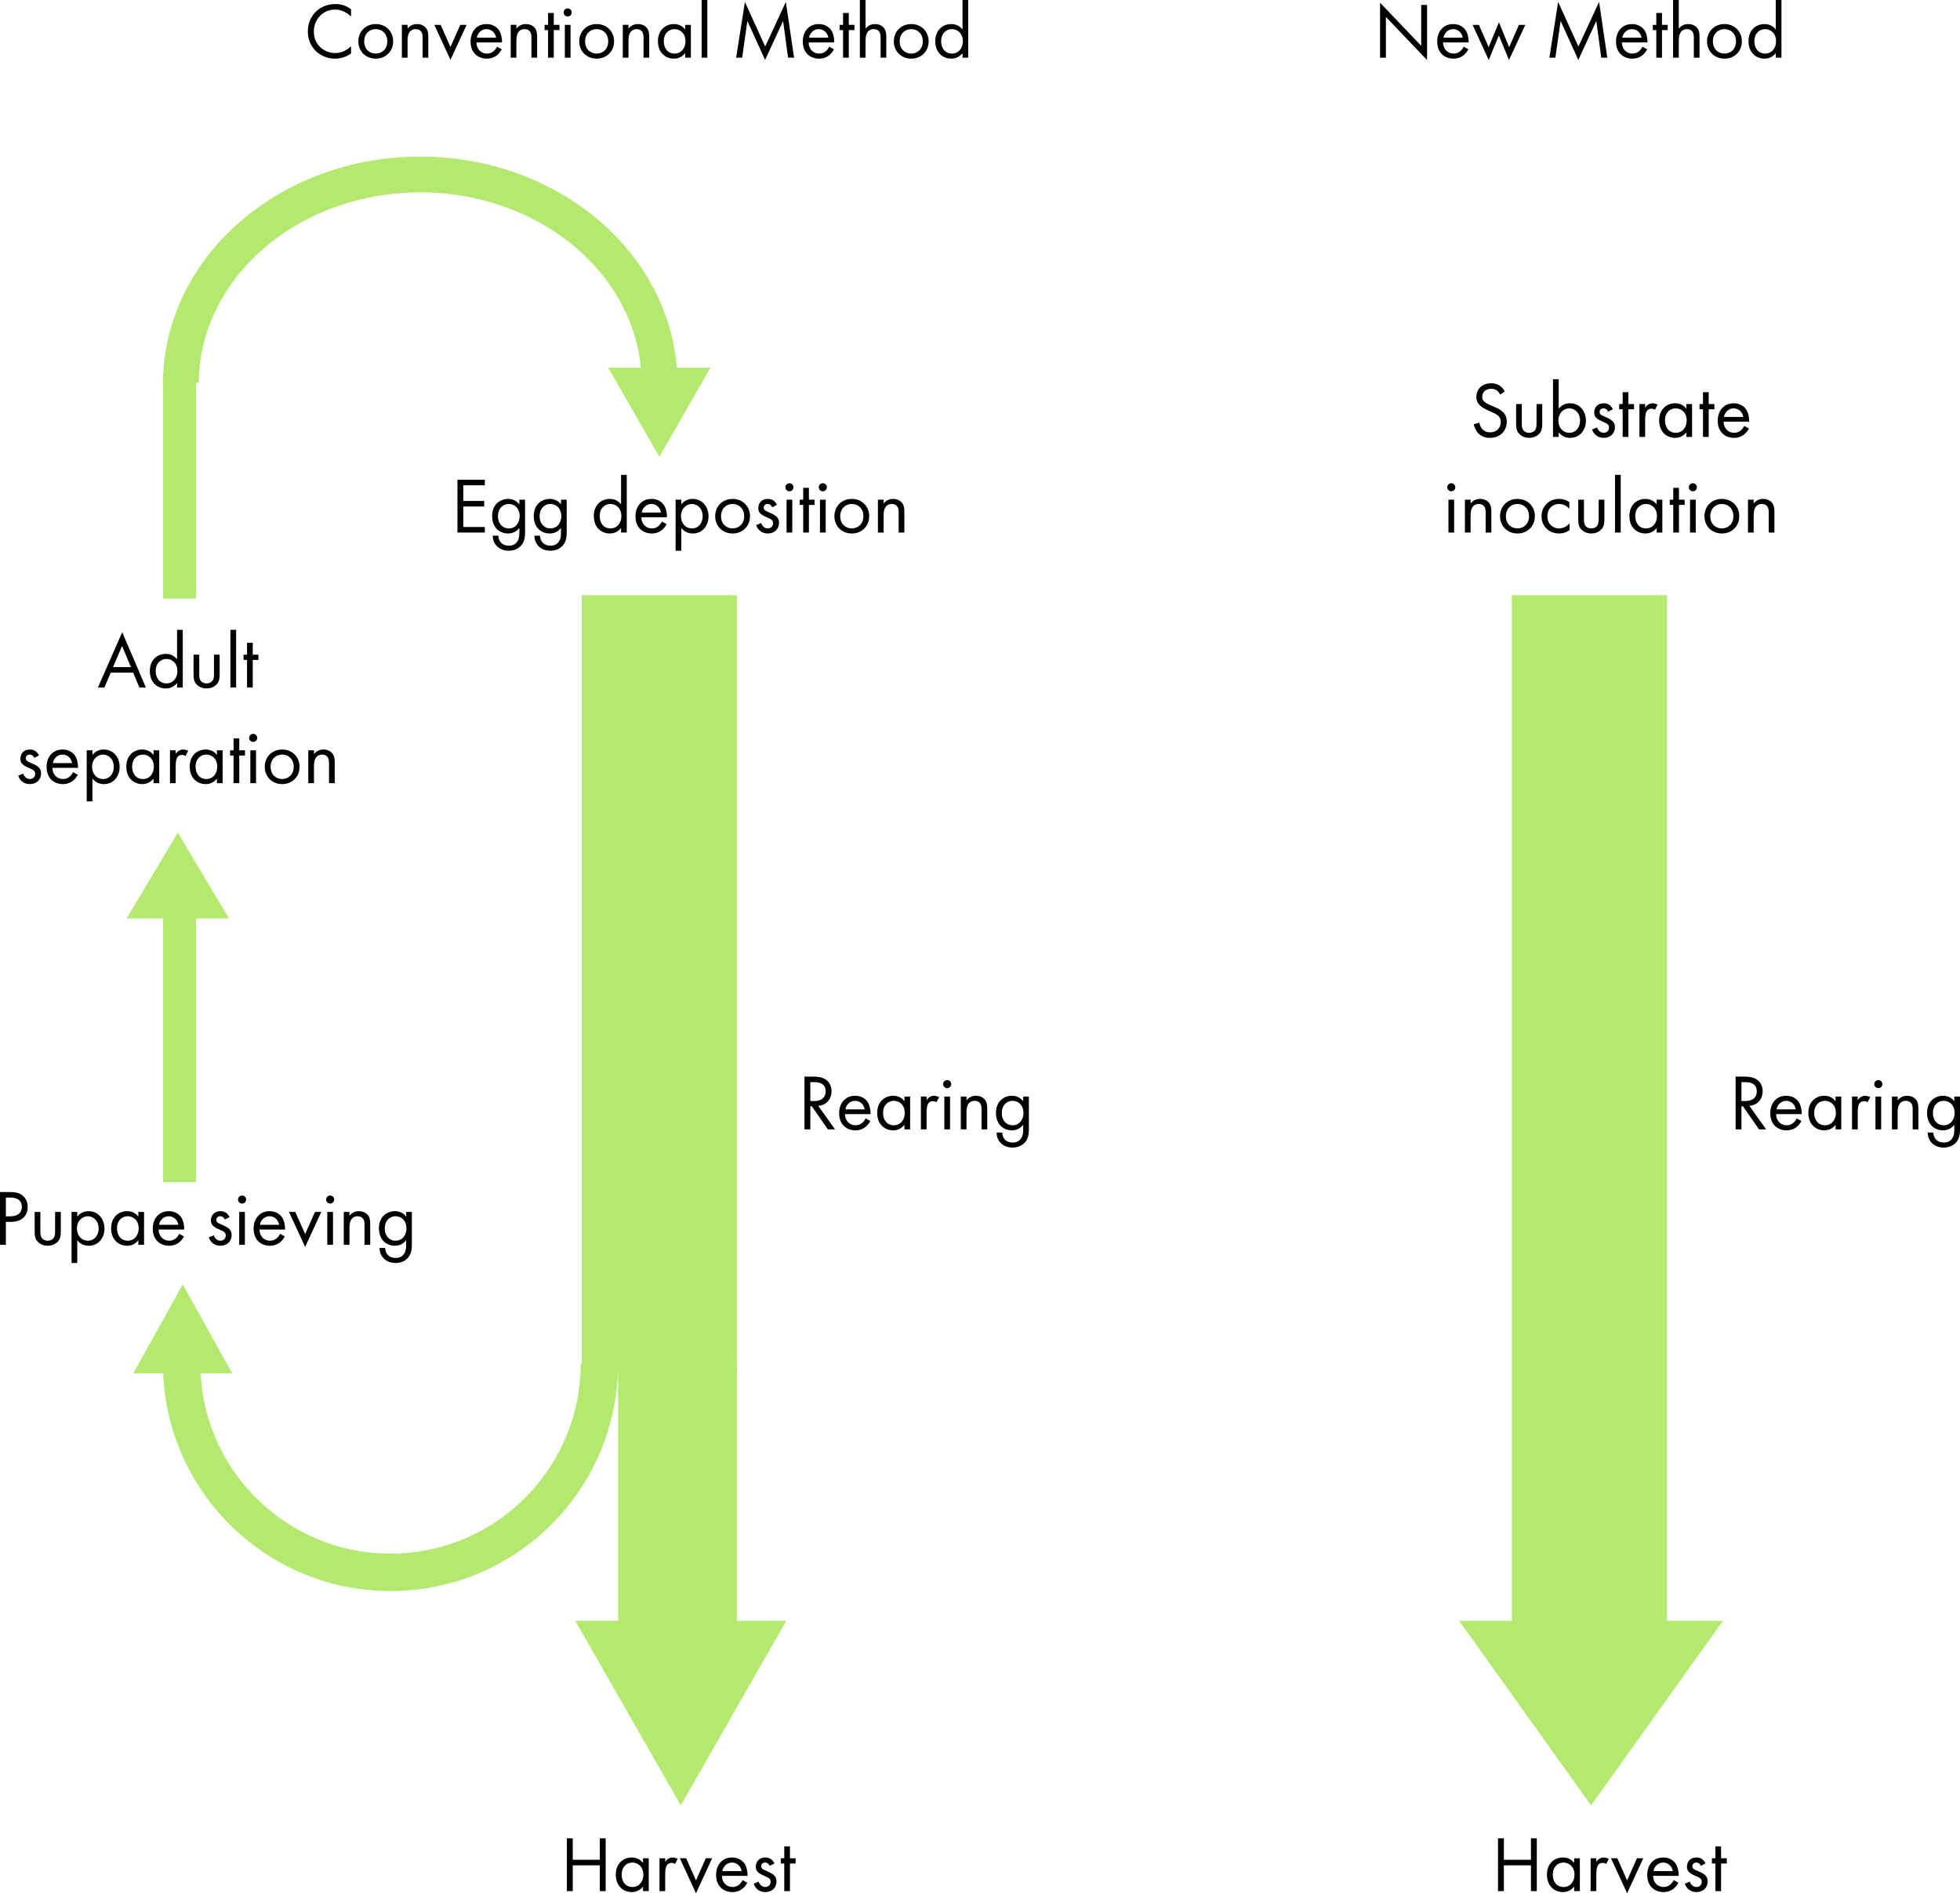 <?xml version="1.0" encoding="UTF-8" standalone="no"?>
<svg
   width="594.272"
   height="574.144"
   overflow="hidden"
   version="1.1"
   id="svg61"
   sodipodi:docname="methods_diagram.svg"
   inkscape:version="1.1 (c68e22c387, 2021-05-23)"
   xmlns:inkscape="http://www.inkscape.org/namespaces/inkscape"
   xmlns:sodipodi="http://sodipodi.sourceforge.net/DTD/sodipodi-0.dtd"
   xmlns="http://www.w3.org/2000/svg"
   xmlns:svg="http://www.w3.org/2000/svg">
  <sodipodi:namedview
     id="namedview63"
     pagecolor="#ffffff"
     bordercolor="#666666"
     borderopacity="1.0"
     inkscape:pageshadow="2"
     inkscape:pageopacity="0.0"
     inkscape:pagecheckerboard="0"
     showgrid="false"
     fit-margin-top="0"
     fit-margin-left="0"
     fit-margin-right="0"
     fit-margin-bottom="0"
     inkscape:zoom="0.76799653"
     inkscape:cx="289.06381"
     inkscape:cy="277.345"
     inkscape:window-width="1920"
     inkscape:window-height="986"
     inkscape:window-x="-11"
     inkscape:window-y="-11"
     inkscape:window-maximized="1"
     inkscape:current-layer="svg61" />
  <defs
     id="defs5">
    <clipPath
       id="clip0">
      <rect
         x="0"
         y="0"
         width="1040"
         height="720"
         id="rect2" />
    </clipPath>
    <clipPath
       clipPathUnits="userSpaceOnUse"
       id="clipPath192">
      <rect
         style="fill:#0000ff;stroke-width:0.959"
         id="rect194"
         width="634.117"
         height="621.097"
         x="184.897"
         y="88.542" />
    </clipPath>
  </defs>
  <rect
     x="-202.59"
     y="-111.504"
     width="1040"
     height="720"
     fill="#ffffff"
     id="rect7" />
  <g
     aria-label="HarvestPupae sievingRearingAdultseparationEgg deposition"
     id="text19"
     style="font-size:24px;font-family:'Futura PT', 'Futura PT_MSFontService', sans-serif">
    <path
       d="m 173.657,557.488 h -1.776 v 16.008 h 1.776 v -7.824 h 8.208 v 7.824 h 1.776 v -16.008 h -1.776 v 6.504 h -8.208 z"
       style="font-size:24px;font-family:'Futura PT', 'Futura PT_MSFontService', sans-serif"
       id="path62" />
    <path
       d="m 194.969,564.952 c -0.456,-0.6 -1.488,-1.656 -3.408,-1.656 -2.544,0 -4.848,1.776 -4.848,5.208 0,3.504 2.328,5.28 4.848,5.28 1.752,0 2.832,-0.936 3.408,-1.68 v 1.392 h 1.728 v -9.96 h -1.728 z m -3.216,-0.12 c 1.536,0 3.312,1.128 3.312,3.696 0,1.968 -1.2,3.72 -3.312,3.72 -2.064,0 -3.264,-1.608 -3.264,-3.744 0,-2.424 1.56,-3.672 3.264,-3.672 z"
       style="font-size:24px;font-family:'Futura PT', 'Futura PT_MSFontService', sans-serif"
       id="path64" />
    <path
       d="m 199.961,573.496 h 1.728 v -5.256 c 0,-1.632 0.288,-2.304 0.576,-2.688 0.264,-0.336 0.696,-0.624 1.392,-0.624 0.264,0 0.624,0.072 1.008,0.336 l 0.816,-1.56 c -0.432,-0.216 -1.008,-0.408 -1.536,-0.408 -1.344,0 -2.088,1.056 -2.256,1.32 v -1.08 h -1.728 z"
       style="font-size:24px;font-family:'Futura PT', 'Futura PT_MSFontService', sans-serif"
       id="path66" />
    <path
       d="m 206.129,563.536 4.896,10.608 4.896,-10.608 h -1.92 l -2.976,6.72 -2.976,-6.72 z"
       style="font-size:24px;font-family:'Futura PT', 'Futura PT_MSFontService', sans-serif"
       id="path68" />
    <path
       d="m 225.137,570.16 c -0.216,0.48 -0.576,0.984 -1.032,1.368 -0.576,0.48 -1.224,0.72 -2.04,0.72 -1.728,0 -3.144,-1.32 -3.168,-3.384 h 7.752 c 0.048,-1.32 -0.312,-2.856 -0.936,-3.744 -0.6,-0.864 -1.824,-1.824 -3.768,-1.824 -3,0 -4.824,2.304 -4.824,5.28 0,3.696 2.52,5.208 4.92,5.208 1.272,0 2.4,-0.408 3.312,-1.224 0.504,-0.456 0.936,-1.056 1.224,-1.608 z m -6.12,-2.736 c 0.264,-1.488 1.464,-2.592 2.928,-2.592 1.464,0 2.64,1.032 2.928,2.592 z"
       style="font-size:24px;font-family:'Futura PT', 'Futura PT_MSFontService', sans-serif"
       id="path70" />
    <path
       d="m 234.809,565.096 c -0.792,-1.704 -2.208,-1.8 -2.736,-1.8 -1.68,0 -2.904,1.032 -2.904,2.784 0,0.504 0.072,0.984 0.456,1.464 0.456,0.552 1.224,0.936 2.424,1.464 0.936,0.408 1.608,0.72 1.608,1.656 0,0.744 -0.504,1.584 -1.632,1.584 -1.248,0 -1.824,-1.104 -2.016,-1.632 l -1.488,0.624 c 0.84,2.496 3.072,2.544 3.48,2.544 1.92,0 3.432,-1.176 3.432,-3.264 0,-0.552 -0.096,-1.08 -0.528,-1.608 -0.384,-0.48 -1.056,-0.936 -2.496,-1.536 -1.128,-0.48 -1.608,-0.696 -1.608,-1.416 0,-0.768 0.576,-1.128 1.2,-1.128 0.648,0 1.152,0.432 1.392,1.008 z"
       style="font-size:24px;font-family:'Futura PT', 'Futura PT_MSFontService', sans-serif"
       id="path72" />
    <path
       d="m 241.241,565.12 v -1.584 h -1.728 v -3.6 h -1.728 v 3.6 h -1.056 v 1.584 h 1.056 v 8.376 h 1.728 v -8.376 z"
       style="font-size:24px;font-family:'Futura PT', 'Futura PT_MSFontService', sans-serif"
       id="path74" />
    <path
       d="m 1.0871887e-7,361.488 v 16.008 H 1.776 v -6.96 h 1.56 c 3.648,0 5.064,-2.232 5.064,-4.488 0,-1.008 -0.288,-2.424 -1.464,-3.432 -1.08,-0.936 -2.424,-1.128 -4.032,-1.128 z M 1.776,363.168 h 1.32 c 1.152,0 3.528,0.24 3.528,2.784 0,1.848 -1.272,2.904 -3.384,2.904 h -1.464 z"
       id="path76" />
    <path
       d="m 12.24,367.536 h -1.728 v 6 c 0,1.224 0.12,2.136 0.912,3 0.888,0.936 2.064,1.248 3.048,1.248 0.984,0 2.16,-0.312 3.048,-1.248 0.792,-0.864 0.912,-1.776 0.912,-3 v -6 h -1.728 v 5.808 c 0,0.696 0,1.512 -0.48,2.136 -0.264,0.336 -0.792,0.768 -1.752,0.768 -0.96,0 -1.488,-0.432 -1.752,-0.768 -0.48,-0.624 -0.48,-1.44 -0.48,-2.136 z"
       id="path78" />
    <path
       d="m 23.424,376.104 c 0.744,0.96 1.872,1.68 3.48,1.68 3.024,0 4.776,-2.472 4.776,-5.208 0,-2.688 -1.728,-5.28 -4.848,-5.28 -0.72,0 -2.232,0.168 -3.408,1.632 v -1.392 h -1.728 v 15.48 h 1.728 z m 3.24,0.144 c -2.04,0 -3.336,-1.656 -3.336,-3.696 0,-2.4 1.704,-3.72 3.312,-3.72 1.608,0 3.264,1.296 3.264,3.744 0,1.992 -1.224,3.672 -3.24,3.672 z"
       id="path80" />
    <path
       d="m 41.952,368.952 c -0.456,-0.6 -1.488,-1.656 -3.408,-1.656 -2.544,0 -4.848,1.776 -4.848,5.208 0,3.504 2.328,5.28 4.848,5.28 1.752,0 2.832,-0.936 3.408,-1.68 v 1.392 h 1.728 v -9.96 h -1.728 z m -3.216,-0.12 c 1.536,0 3.312,1.128 3.312,3.696 0,1.968 -1.2,3.72 -3.312,3.72 -2.064,0 -3.264,-1.608 -3.264,-3.744 0,-2.424 1.56,-3.672 3.264,-3.672 z"
       id="path82" />
    <path
       d="m 54.336,374.16 c -0.216,0.48 -0.576,0.984 -1.032,1.368 -0.576,0.48 -1.224,0.72 -2.04,0.72 -1.728,0 -3.144,-1.32 -3.168,-3.384 h 7.752 c 0.048,-1.32 -0.312,-2.856 -0.936,-3.744 -0.6,-0.864 -1.824,-1.824 -3.768,-1.824 -3,0 -4.824,2.304 -4.824,5.28 0,3.696 2.52,5.208 4.92,5.208 1.272,0 2.4,-0.408 3.312,-1.224 0.504,-0.456 0.936,-1.056 1.224,-1.608 z m -6.12,-2.736 c 0.264,-1.488 1.464,-2.592 2.928,-2.592 1.464,0 2.64,1.032 2.928,2.592 z"
       id="path84" />
    <path
       d="m 69.6,369.096 c -0.792,-1.704 -2.208,-1.8 -2.736,-1.8 -1.68,0 -2.904,1.032 -2.904,2.784 0,0.504 0.072,0.984 0.456,1.464 0.456,0.552 1.224,0.936 2.424,1.464 0.936,0.408 1.608,0.72 1.608,1.656 0,0.744 -0.504,1.584 -1.632,1.584 -1.248,0 -1.824,-1.104 -2.016,-1.632 l -1.488,0.624 c 0.84,2.496 3.072,2.544 3.48,2.544 1.92,0 3.432,-1.176 3.432,-3.264 0,-0.552 -0.096,-1.08 -0.528,-1.608 -0.384,-0.48 -1.056,-0.936 -2.496,-1.536 -1.128,-0.48 -1.608,-0.696 -1.608,-1.416 0,-0.768 0.576,-1.128 1.2,-1.128 0.648,0 1.152,0.432 1.392,1.008 z"
       id="path86" />
    <path
       d="m 72.528,367.536 v 9.96 h 1.728 v -9.96 z m -0.36,-3.768 c 0,0.672 0.552,1.224 1.224,1.224 0.672,0 1.224,-0.552 1.224,-1.224 0,-0.672 -0.552,-1.224 -1.224,-1.224 -0.672,0 -1.224,0.552 -1.224,1.224 z"
       id="path88" />
    <path
       d="m 84.912,374.16 c -0.216,0.48 -0.576,0.984 -1.032,1.368 -0.576,0.48 -1.224,0.72 -2.04,0.72 -1.728,0 -3.144,-1.32 -3.168,-3.384 h 7.752 c 0.048,-1.32 -0.312,-2.856 -0.936,-3.744 -0.6,-0.864 -1.824,-1.824 -3.768,-1.824 -3,0 -4.824,2.304 -4.824,5.28 0,3.696 2.52,5.208 4.92,5.208 1.272,0 2.4,-0.408 3.312,-1.224 0.504,-0.456 0.936,-1.056 1.224,-1.608 z m -6.12,-2.736 c 0.264,-1.488 1.464,-2.592 2.928,-2.592 1.464,0 2.64,1.032 2.928,2.592 z"
       id="path90" />
    <path
       d="m 87.624,367.536 4.896,10.608 4.896,-10.608 h -1.92 l -2.976,6.72 -2.976,-6.72 z"
       id="path92" />
    <path
       d="m 99.24,367.536 v 9.96 h 1.728 v -9.96 z m -0.36,-3.768 c 0,0.672 0.552,1.224 1.224,1.224 0.672,0 1.224,-0.552 1.224,-1.224 0,-0.672 -0.552,-1.224 -1.224,-1.224 -0.672,0 -1.224,0.552 -1.224,1.224 z"
       id="path94" />
    <path
       d="m 104.232,377.496 h 1.728 v -5.208 c 0,-0.72 0.048,-1.896 0.72,-2.688 0.504,-0.6 1.152,-0.768 1.752,-0.768 0.768,0 1.296,0.288 1.632,0.72 0.408,0.528 0.456,1.224 0.456,1.824 v 6.12 h 1.728 v -6.168 c 0,-1.104 -0.072,-1.92 -0.576,-2.664 -0.6,-0.888 -1.68,-1.368 -2.856,-1.368 -1.656,0 -2.544,0.984 -2.856,1.392 v -1.152 h -1.728 z"
       id="path96" />
    <path
       d="m 123.144,368.952 c -0.792,-1.032 -1.944,-1.656 -3.408,-1.656 -1.344,0 -2.568,0.528 -3.408,1.344 -0.72,0.72 -1.44,1.92 -1.44,3.864 0,2.016 0.768,3.264 1.44,3.936 0.768,0.768 1.944,1.344 3.408,1.344 1.752,0 2.832,-0.936 3.408,-1.68 v 1.44 c 0,0.84 -0.048,1.728 -0.552,2.544 -0.576,0.96 -1.416,1.392 -2.64,1.392 -0.768,0 -1.68,-0.168 -2.4,-0.96 -0.432,-0.48 -0.768,-1.224 -0.768,-2.064 h -1.704 c 0,1.464 0.624,2.544 1.296,3.216 0.672,0.672 1.848,1.344 3.552,1.344 1.872,0 3.24,-0.84 3.984,-1.848 0.96,-1.296 0.96,-2.832 0.96,-3.912 v -9.72 h -1.728 z m -3.216,-0.12 c 0.888,0 1.704,0.336 2.256,0.888 0.624,0.6 1.056,1.632 1.056,2.808 0,1.176 -0.456,2.232 -1.128,2.88 -0.552,0.552 -1.272,0.84 -2.184,0.84 -0.912,0 -1.584,-0.312 -2.136,-0.816 -0.96,-0.888 -1.128,-2.064 -1.128,-2.928 0,-0.816 0.168,-1.872 1.008,-2.736 0.48,-0.48 1.2,-0.936 2.256,-0.936 z"
       id="path98" />
    <path
       d="m 243.914,326.488 v 16.008 h 1.776 v -7.008 h 0.456 l 4.872,7.008 h 2.16 l -5.088,-7.152 c 2.424,-0.168 4.032,-1.968 4.032,-4.416 0,-1.704 -0.816,-2.928 -1.752,-3.552 -1.2,-0.816 -2.808,-0.888 -3.888,-0.888 z m 1.776,1.68 h 1.08 c 0.768,0 1.584,0.048 2.304,0.456 1.008,0.576 1.272,1.464 1.272,2.352 0,1.872 -1.32,2.928 -3.528,2.928 h -1.128 z"
       id="path100" />
    <path
       d="m 262.442,339.16 c -0.216,0.48 -0.576,0.984 -1.032,1.368 -0.576,0.48 -1.224,0.72 -2.04,0.72 -1.728,0 -3.144,-1.32 -3.168,-3.384 h 7.752 c 0.048,-1.32 -0.312,-2.856 -0.936,-3.744 -0.6,-0.864 -1.824,-1.824 -3.768,-1.824 -3,0 -4.824,2.304 -4.824,5.28 0,3.696 2.52,5.208 4.92,5.208 1.272,0 2.4,-0.408 3.312,-1.224 0.504,-0.456 0.936,-1.056 1.224,-1.608 z m -6.12,-2.736 c 0.264,-1.488 1.464,-2.592 2.928,-2.592 1.464,0 2.64,1.032 2.928,2.592 z"
       id="path102" />
    <path
       d="m 274.226,333.952 c -0.456,-0.6 -1.488,-1.656 -3.408,-1.656 -2.544,0 -4.848,1.776 -4.848,5.208 0,3.504 2.328,5.28 4.848,5.28 1.752,0 2.832,-0.936 3.408,-1.68 v 1.392 h 1.728 v -9.96 h -1.728 z m -3.216,-0.12 c 1.536,0 3.312,1.128 3.312,3.696 0,1.968 -1.2,3.72 -3.312,3.72 -2.064,0 -3.264,-1.608 -3.264,-3.744 0,-2.424 1.56,-3.672 3.264,-3.672 z"
       id="path104" />
    <path
       d="m 279.218,342.496 h 1.728 v -5.256 c 0,-1.632 0.288,-2.304 0.576,-2.688 0.264,-0.336 0.696,-0.624 1.392,-0.624 0.264,0 0.624,0.072 1.008,0.336 l 0.816,-1.56 c -0.432,-0.216 -1.008,-0.408 -1.536,-0.408 -1.344,0 -2.088,1.056 -2.256,1.32 v -1.08 h -1.728 z"
       id="path106" />
    <path
       d="m 286.322,332.536 v 9.96 h 1.728 v -9.96 z m -0.36,-3.768 c 0,0.672 0.552,1.224 1.224,1.224 0.672,0 1.224,-0.552 1.224,-1.224 0,-0.672 -0.552,-1.224 -1.224,-1.224 -0.672,0 -1.224,0.552 -1.224,1.224 z"
       id="path108" />
    <path
       d="m 291.314,342.496 h 1.728 v -5.208 c 0,-0.72 0.048,-1.896 0.72,-2.688 0.504,-0.6 1.152,-0.768 1.752,-0.768 0.768,0 1.296,0.288 1.632,0.72 0.408,0.528 0.456,1.224 0.456,1.824 v 6.12 h 1.728 v -6.168 c 0,-1.104 -0.072,-1.92 -0.576,-2.664 -0.6,-0.888 -1.68,-1.368 -2.856,-1.368 -1.656,0 -2.544,0.984 -2.856,1.392 v -1.152 h -1.728 z"
       id="path110" />
    <path
       d="m 310.226,333.952 c -0.792,-1.032 -1.944,-1.656 -3.408,-1.656 -1.344,0 -2.568,0.528 -3.408,1.344 -0.72,0.72 -1.44,1.92 -1.44,3.864 0,2.016 0.768,3.264 1.44,3.936 0.768,0.768 1.944,1.344 3.408,1.344 1.752,0 2.832,-0.936 3.408,-1.68 v 1.44 c 0,0.84 -0.048,1.728 -0.552,2.544 -0.576,0.96 -1.416,1.392 -2.64,1.392 -0.768,0 -1.68,-0.168 -2.4,-0.96 -0.432,-0.48 -0.768,-1.224 -0.768,-2.064 h -1.704 c 0,1.464 0.624,2.544 1.296,3.216 0.672,0.672 1.848,1.344 3.552,1.344 1.872,0 3.24,-0.84 3.984,-1.848 0.96,-1.296 0.96,-2.832 0.96,-3.912 v -9.72 h -1.728 z m -3.216,-0.12 c 0.888,0 1.704,0.336 2.256,0.888 0.624,0.6 1.056,1.632 1.056,2.808 0,1.176 -0.456,2.232 -1.128,2.88 -0.552,0.552 -1.272,0.84 -2.184,0.84 -0.912,0 -1.584,-0.312 -2.136,-0.816 -0.96,-0.888 -1.128,-2.064 -1.128,-2.928 0,-0.816 0.168,-1.872 1.008,-2.736 0.48,-0.48 1.2,-0.936 2.256,-0.936 z"
       id="path112" />
    <path
       d="m 42.264,208.496 h 1.968 l -7.176,-16.776 -7.368,16.776 h 1.968 l 1.92,-4.512 h 6.816 z m -7.992,-6.192 2.736,-6.408 2.688,6.408 z"
       id="path114" />
    <path
       d="m 53.688,199.952 c -0.456,-0.6 -1.488,-1.656 -3.408,-1.656 -2.544,0 -4.848,1.776 -4.848,5.208 0,3.504 2.328,5.28 4.848,5.28 1.752,0 2.832,-0.936 3.408,-1.68 v 1.392 h 1.728 V 191 h -1.728 z m -3.216,-0.12 c 1.536,0 3.312,1.128 3.312,3.696 0,1.968 -1.2,3.72 -3.312,3.72 -2.064,0 -3.264,-1.608 -3.264,-3.744 0,-2.424 1.56,-3.672 3.264,-3.672 z"
       id="path116" />
    <path
       d="m 60.408,198.536 h -1.728 v 6 c 0,1.224 0.12,2.136 0.912,3 0.888,0.936 2.064,1.248 3.048,1.248 0.984,0 2.16,-0.312 3.048,-1.248 0.792,-0.864 0.912,-1.776 0.912,-3 v -6 h -1.728 v 5.808 c 0,0.696 0,1.512 -0.48,2.136 -0.264,0.336 -0.792,0.768 -1.752,0.768 -0.96,0 -1.488,-0.432 -1.752,-0.768 -0.48,-0.624 -0.48,-1.44 -0.48,-2.136 z"
       id="path118" />
    <path
       d="m 69.864,191 v 17.496 h 1.728 V 191 Z"
       id="path120" />
    <path
       d="m 78.36,200.12 v -1.584 h -1.728 v -3.6 h -1.728 v 3.6 h -1.056 v 1.584 h 1.056 v 8.376 h 1.728 v -8.376 z"
       id="path122" />
    <path
       d="m 11.821,229.096 c -0.792,-1.704 -2.208,-1.8 -2.736,-1.8 -1.68,0 -2.904,1.032 -2.904,2.784 0,0.504 0.072,0.984 0.456,1.464 0.456,0.552 1.224,0.936 2.424,1.464 0.936,0.408 1.608,0.72 1.608,1.656 0,0.744 -0.504,1.584 -1.632,1.584 -1.248,0 -1.824,-1.104 -2.016,-1.632 l -1.488,0.624 c 0.84,2.496 3.072,2.544 3.48,2.544 1.92,0 3.432,-1.176 3.432,-3.264 0,-0.552 -0.096,-1.08 -0.528,-1.608 -0.384,-0.48 -1.056,-0.936 -2.496,-1.536 -1.128,-0.48 -1.608,-0.696 -1.608,-1.416 0,-0.768 0.576,-1.128 1.2,-1.128 0.648,0 1.152,0.432 1.392,1.008 z"
       id="path124" />
    <path
       d="m 22.141,234.16 c -0.216,0.48 -0.576,0.984 -1.032,1.368 -0.576,0.48 -1.224,0.72 -2.04,0.72 -1.728,0 -3.144,-1.32 -3.168,-3.384 h 7.752 c 0.048,-1.32 -0.312,-2.856 -0.936,-3.744 -0.6,-0.864 -1.824,-1.824 -3.768,-1.824 -3,0 -4.824,2.304 -4.824,5.28 0,3.696 2.52,5.208 4.92,5.208 1.272,0 2.4,-0.408 3.312,-1.224 0.504,-0.456 0.936,-1.056 1.224,-1.608 z m -6.12,-2.736 c 0.264,-1.488 1.464,-2.592 2.928,-2.592 1.464,0 2.64,1.032 2.928,2.592 z"
       id="path126" />
    <path
       d="m 28.021,236.104 c 0.744,0.96 1.872,1.68 3.48,1.68 3.024,0 4.776,-2.472 4.776,-5.208 0,-2.688 -1.728,-5.28 -4.848,-5.28 -0.72,0 -2.232,0.168 -3.408,1.632 v -1.392 h -1.728 v 15.48 h 1.728 z m 3.24,0.144 c -2.04,0 -3.336,-1.656 -3.336,-3.696 0,-2.4 1.704,-3.72 3.312,-3.72 1.608,0 3.264,1.296 3.264,3.744 0,1.992 -1.224,3.672 -3.24,3.672 z"
       id="path128" />
    <path
       d="m 46.549,228.952 c -0.456,-0.6 -1.488,-1.656 -3.408,-1.656 -2.544,0 -4.848,1.776 -4.848,5.208 0,3.504 2.328,5.28 4.848,5.28 1.752,0 2.832,-0.936 3.408,-1.68 v 1.392 h 1.728 v -9.96 h -1.728 z m -3.216,-0.12 c 1.536,0 3.312,1.128 3.312,3.696 0,1.968 -1.2,3.72 -3.312,3.72 -2.064,0 -3.264,-1.608 -3.264,-3.744 0,-2.424 1.56,-3.672 3.264,-3.672 z"
       id="path130" />
    <path
       d="m 51.541,237.496 h 1.728 v -5.256 c 0,-1.632 0.288,-2.304 0.576,-2.688 0.264,-0.336 0.696,-0.624 1.392,-0.624 0.264,0 0.624,0.072 1.008,0.336 l 0.816,-1.56 c -0.432,-0.216 -1.008,-0.408 -1.536,-0.408 -1.344,0 -2.088,1.056 -2.256,1.32 v -1.08 h -1.728 z"
       id="path132" />
    <path
       d="m 65.773,228.952 c -0.456,-0.6 -1.488,-1.656 -3.408,-1.656 -2.544,0 -4.848,1.776 -4.848,5.208 0,3.504 2.328,5.28 4.848,5.28 1.752,0 2.832,-0.936 3.408,-1.68 v 1.392 h 1.728 v -9.96 h -1.728 z m -3.216,-0.12 c 1.536,0 3.312,1.128 3.312,3.696 0,1.968 -1.2,3.72 -3.312,3.72 -2.064,0 -3.264,-1.608 -3.264,-3.744 0,-2.424 1.56,-3.672 3.264,-3.672 z"
       id="path134" />
    <path
       d="m 74.269,229.12 v -1.584 h -1.728 v -3.6 h -1.728 v 3.6 h -1.056 v 1.584 h 1.056 v 8.376 h 1.728 v -8.376 z"
       id="path136" />
    <path
       d="m 75.901,227.536 v 9.96 h 1.728 v -9.96 z m -0.36,-3.768 c 0,0.672 0.552,1.224 1.224,1.224 0.672,0 1.224,-0.552 1.224,-1.224 0,-0.672 -0.552,-1.224 -1.224,-1.224 -0.672,0 -1.224,0.552 -1.224,1.224 z"
       id="path138" />
    <path
       d="m 85.549,237.784 c 3.024,0 5.28,-2.208 5.28,-5.232 0,-3.024 -2.232,-5.256 -5.28,-5.256 -3.048,0 -5.28,2.232 -5.28,5.256 0,3.024 2.256,5.232 5.28,5.232 z m 0,-8.952 c 1.824,0 3.504,1.272 3.504,3.72 0,2.424 -1.704,3.696 -3.504,3.696 -1.776,0 -3.504,-1.248 -3.504,-3.696 0,-2.424 1.68,-3.72 3.504,-3.72 z"
       id="path140" />
    <path
       d="m 93.469,237.496 h 1.728 v -5.208 c 0,-0.72 0.048,-1.896 0.72,-2.688 0.504,-0.6 1.152,-0.768 1.752,-0.768 0.768,0 1.296,0.288 1.632,0.72 0.408,0.528 0.456,1.224 0.456,1.824 v 6.12 h 1.728 v -6.168 c 0,-1.104 -0.072,-1.92 -0.576,-2.664 -0.6,-0.888 -1.68,-1.368 -2.856,-1.368 -1.656,0 -2.544,0.984 -2.856,1.392 v -1.152 h -1.728 z"
       id="path142" />
    <path
       d="m 147.002,145.488 h -8.304 v 16.008 h 8.304 v -1.68 h -6.528 V 153.6 h 6.336 v -1.68 h -6.336 v -4.752 h 6.528 z"
       id="path144" />
    <path
       d="m 157.466,152.952 c -0.792,-1.032 -1.944,-1.656 -3.408,-1.656 -1.344,0 -2.568,0.528 -3.408,1.344 -0.72,0.72 -1.44,1.92 -1.44,3.864 0,2.016 0.768,3.264 1.44,3.936 0.768,0.768 1.944,1.344 3.408,1.344 1.752,0 2.832,-0.936 3.408,-1.68 v 1.44 c 0,0.84 -0.048,1.728 -0.552,2.544 -0.576,0.96 -1.416,1.392 -2.64,1.392 -0.768,0 -1.68,-0.168 -2.4,-0.96 -0.432,-0.48 -0.768,-1.224 -0.768,-2.064 h -1.704 c 0,1.464 0.624,2.544 1.296,3.216 0.672,0.672 1.848,1.344 3.552,1.344 1.872,0 3.24,-0.84 3.984,-1.848 0.96,-1.296 0.96,-2.832 0.96,-3.912 v -9.72 h -1.728 z m -3.216,-0.12 c 0.888,0 1.704,0.336 2.256,0.888 0.624,0.6 1.056,1.632 1.056,2.808 0,1.176 -0.456,2.232 -1.128,2.88 -0.552,0.552 -1.272,0.84 -2.184,0.84 -0.912,0 -1.584,-0.312 -2.136,-0.816 -0.96,-0.888 -1.128,-2.064 -1.128,-2.928 0,-0.816 0.168,-1.872 1.008,-2.736 0.48,-0.48 1.2,-0.936 2.256,-0.936 z"
       id="path146" />
    <path
       d="m 170.09,152.952 c -0.792,-1.032 -1.944,-1.656 -3.408,-1.656 -1.344,0 -2.568,0.528 -3.408,1.344 -0.72,0.72 -1.44,1.92 -1.44,3.864 0,2.016 0.768,3.264 1.44,3.936 0.768,0.768 1.944,1.344 3.408,1.344 1.752,0 2.832,-0.936 3.408,-1.68 v 1.44 c 0,0.84 -0.048,1.728 -0.552,2.544 -0.576,0.96 -1.416,1.392 -2.64,1.392 -0.768,0 -1.68,-0.168 -2.4,-0.96 -0.432,-0.48 -0.768,-1.224 -0.768,-2.064 h -1.704 c 0,1.464 0.624,2.544 1.296,3.216 0.672,0.672 1.848,1.344 3.552,1.344 1.872,0 3.24,-0.84 3.984,-1.848 0.96,-1.296 0.96,-2.832 0.96,-3.912 v -9.72 h -1.728 z m -3.216,-0.12 c 0.888,0 1.704,0.336 2.256,0.888 0.624,0.6 1.056,1.632 1.056,2.808 0,1.176 -0.456,2.232 -1.128,2.88 -0.552,0.552 -1.272,0.84 -2.184,0.84 -0.912,0 -1.584,-0.312 -2.136,-0.816 -0.96,-0.888 -1.128,-2.064 -1.128,-2.928 0,-0.816 0.168,-1.872 1.008,-2.736 0.48,-0.48 1.2,-0.936 2.256,-0.936 z"
       id="path148" />
    <path
       d="m 188.306,152.952 c -0.456,-0.6 -1.488,-1.656 -3.408,-1.656 -2.544,0 -4.848,1.776 -4.848,5.208 0,3.504 2.328,5.28 4.848,5.28 1.752,0 2.832,-0.936 3.408,-1.68 v 1.392 h 1.728 V 144 h -1.728 z m -3.216,-0.12 c 1.536,0 3.312,1.128 3.312,3.696 0,1.968 -1.2,3.72 -3.312,3.72 -2.064,0 -3.264,-1.608 -3.264,-3.744 0,-2.424 1.56,-3.672 3.264,-3.672 z"
       id="path150" />
    <path
       d="m 200.69,158.16 c -0.216,0.48 -0.576,0.984 -1.032,1.368 -0.576,0.48 -1.224,0.72 -2.04,0.72 -1.728,0 -3.144,-1.32 -3.168,-3.384 h 7.752 c 0.048,-1.32 -0.312,-2.856 -0.936,-3.744 -0.6,-0.864 -1.824,-1.824 -3.768,-1.824 -3,0 -4.824,2.304 -4.824,5.28 0,3.696 2.52,5.208 4.92,5.208 1.272,0 2.4,-0.408 3.312,-1.224 0.504,-0.456 0.936,-1.056 1.224,-1.608 z m -6.12,-2.736 c 0.264,-1.488 1.464,-2.592 2.928,-2.592 1.464,0 2.64,1.032 2.928,2.592 z"
       id="path152" />
    <path
       d="m 206.57,160.104 c 0.744,0.96 1.872,1.68 3.48,1.68 3.024,0 4.776,-2.472 4.776,-5.208 0,-2.688 -1.728,-5.28 -4.848,-5.28 -0.72,0 -2.232,0.168 -3.408,1.632 v -1.392 h -1.728 v 15.48 h 1.728 z m 3.24,0.144 c -2.04,0 -3.336,-1.656 -3.336,-3.696 0,-2.4 1.704,-3.72 3.312,-3.72 1.608,0 3.264,1.296 3.264,3.744 0,1.992 -1.224,3.672 -3.24,3.672 z"
       id="path154" />
    <path
       d="m 222.122,161.784 c 3.024,0 5.28,-2.208 5.28,-5.232 0,-3.024 -2.232,-5.256 -5.28,-5.256 -3.048,0 -5.28,2.232 -5.28,5.256 0,3.024 2.256,5.232 5.28,5.232 z m 0,-8.952 c 1.824,0 3.504,1.272 3.504,3.72 0,2.424 -1.704,3.696 -3.504,3.696 -1.776,0 -3.504,-1.248 -3.504,-3.696 0,-2.424 1.68,-3.72 3.504,-3.72 z"
       id="path156" />
    <path
       d="m 235.562,153.096 c -0.792,-1.704 -2.208,-1.8 -2.736,-1.8 -1.68,0 -2.904,1.032 -2.904,2.784 0,0.504 0.072,0.984 0.456,1.464 0.456,0.552 1.224,0.936 2.424,1.464 0.936,0.408 1.608,0.72 1.608,1.656 0,0.744 -0.504,1.584 -1.632,1.584 -1.248,0 -1.824,-1.104 -2.016,-1.632 l -1.488,0.624 c 0.84,2.496 3.072,2.544 3.48,2.544 1.92,0 3.432,-1.176 3.432,-3.264 0,-0.552 -0.096,-1.08 -0.528,-1.608 -0.384,-0.48 -1.056,-0.936 -2.496,-1.536 -1.128,-0.48 -1.608,-0.696 -1.608,-1.416 0,-0.768 0.576,-1.128 1.2,-1.128 0.648,0 1.152,0.432 1.392,1.008 z"
       id="path158" />
    <path
       d="m 238.49,151.536 v 9.96 h 1.728 v -9.96 z m -0.36,-3.768 c 0,0.672 0.552,1.224 1.224,1.224 0.672,0 1.224,-0.552 1.224,-1.224 0,-0.672 -0.552,-1.224 -1.224,-1.224 -0.672,0 -1.224,0.552 -1.224,1.224 z"
       id="path160" />
    <path
       d="m 246.986,153.12 v -1.584 h -1.728 v -3.6 h -1.728 v 3.6 h -1.056 v 1.584 h 1.056 v 8.376 h 1.728 v -8.376 z"
       id="path162" />
    <path
       d="m 248.618,151.536 v 9.96 h 1.728 v -9.96 z m -0.36,-3.768 c 0,0.672 0.552,1.224 1.224,1.224 0.672,0 1.224,-0.552 1.224,-1.224 0,-0.672 -0.552,-1.224 -1.224,-1.224 -0.672,0 -1.224,0.552 -1.224,1.224 z"
       id="path164" />
    <path
       d="m 258.266,161.784 c 3.024,0 5.28,-2.208 5.28,-5.232 0,-3.024 -2.232,-5.256 -5.28,-5.256 -3.048,0 -5.28,2.232 -5.28,5.256 0,3.024 2.256,5.232 5.28,5.232 z m 0,-8.952 c 1.824,0 3.504,1.272 3.504,3.72 0,2.424 -1.704,3.696 -3.504,3.696 -1.776,0 -3.504,-1.248 -3.504,-3.696 0,-2.424 1.68,-3.72 3.504,-3.72 z"
       id="path166" />
    <path
       d="m 266.186,161.496 h 1.728 v -5.208 c 0,-0.72 0.048,-1.896 0.72,-2.688 0.504,-0.6 1.152,-0.768 1.752,-0.768 0.768,0 1.296,0.288 1.632,0.72 0.408,0.528 0.456,1.224 0.456,1.824 v 6.12 h 1.728 v -6.168 c 0,-1.104 -0.072,-1.92 -0.576,-2.664 -0.6,-0.888 -1.68,-1.368 -2.856,-1.368 -1.656,0 -2.544,0.984 -2.856,1.392 v -1.152 h -1.728 z"
       id="path168" />
  </g>
  <path
     id="rect21"
     style="fill:#b2e96e"
     d="m 176.41,180.496 h 47 v 236 h -47 z" />
  <path
     d="m 187.41,413.496 c 0,38.108 -30.892,69 -69,69 -36.925,0 -67.306,-29.07 -68.933,-65.96 l 11.33,-0.5 c 1.403,31.814 28.33,56.466 60.143,55.063 30.827,-1.359 55.119,-26.747 55.119,-57.603 z"
     fill="#b2e96e"
     fill-rule="evenodd"
     id="path23" />
  <path
     id="rect25"
     style="fill:#b2e96e"
     d="m 187.41,413.496 h 36 v 80 h -36 z" />
  <path
     id="rect27"
     style="fill:#b2e96e"
     d="m 49.41,265.496 h 10 v 93 h -10 z" />
  <path
     d="m 238.41,491.496 -32,56 -32,-56 z"
     fill="#b2e96e"
     fill-rule="evenodd"
     id="path29" />
  <path
     d="m 40.41,416.496 15,-27 15,27 z"
     fill="#b2e96e"
     fill-rule="evenodd"
     id="path31" />
  <path
     d="m 38.41,278.496 15.5,-26 15.5,26 z"
     fill="#b2e96e"
     fill-rule="evenodd"
     id="path33" />
  <path
     d="m 49.412,115.995 c 0.313,-38.107 35.488,-68.774 78.565,-68.497 41.359,0.266 75.294,29.044 77.338,65.588 l -10.832,0.474 C 192.611,81.481 161.063,56.79 124.02,58.411 88.485,59.967 60.517,85.253 60.253,116.064 Z"
     fill="#b2e96e"
     fill-rule="evenodd"
     id="path35" />
  <path
     id="rect37"
     style="fill:#b2e96e"
     d="m 49.41,113.496 h 10 v 68 h -10 z" />
  <path
     d="m 215.41,111.496 -15.5,27 -15.5,-27 z"
     fill="#b2e96e"
     fill-rule="evenodd"
     id="path39" />
  <path
     id="rect41"
     style="fill:#b2e96e"
     d="m 458.41,180.496 h 47 v 313 h -47 z" />
  <path
     d="m 522.41,491.496 -40,56 -40,-56 z"
     fill="#b2e96e"
     fill-rule="evenodd"
     id="path43" />
  <g
     aria-label="HarvestRearingSubstrateinoculationConventional MethodNew Method"
     id="text57"
     style="font-size:24px;font-family:'Futura PT', 'Futura PT_MSFontService', sans-serif">
    <path
       d="m 455.975,557.488 h -1.776 v 16.008 h 1.776 v -7.824 h 8.208 v 7.824 h 1.776 v -16.008 h -1.776 v 6.504 h -8.208 z"
       style="font-size:24px;font-family:'Futura PT', 'Futura PT_MSFontService', sans-serif"
       id="path176" />
    <path
       d="m 477.287,564.952 c -0.456,-0.6 -1.488,-1.656 -3.408,-1.656 -2.544,0 -4.848,1.776 -4.848,5.208 0,3.504 2.328,5.28 4.848,5.28 1.752,0 2.832,-0.936 3.408,-1.68 v 1.392 h 1.728 v -9.96 h -1.728 z m -3.216,-0.12 c 1.536,0 3.312,1.128 3.312,3.696 0,1.968 -1.2,3.72 -3.312,3.72 -2.064,0 -3.264,-1.608 -3.264,-3.744 0,-2.424 1.56,-3.672 3.264,-3.672 z"
       style="font-size:24px;font-family:'Futura PT', 'Futura PT_MSFontService', sans-serif"
       id="path178" />
    <path
       d="m 482.279,573.496 h 1.728 v -5.256 c 0,-1.632 0.288,-2.304 0.576,-2.688 0.264,-0.336 0.696,-0.624 1.392,-0.624 0.264,0 0.624,0.072 1.008,0.336 l 0.816,-1.56 c -0.432,-0.216 -1.008,-0.408 -1.536,-0.408 -1.344,0 -2.088,1.056 -2.256,1.32 v -1.08 h -1.728 z"
       style="font-size:24px;font-family:'Futura PT', 'Futura PT_MSFontService', sans-serif"
       id="path180" />
    <path
       d="m 488.447,563.536 4.896,10.608 4.896,-10.608 h -1.92 l -2.976,6.72 -2.976,-6.72 z"
       style="font-size:24px;font-family:'Futura PT', 'Futura PT_MSFontService', sans-serif"
       id="path182" />
    <path
       d="m 507.455,570.16 c -0.216,0.48 -0.576,0.984 -1.032,1.368 -0.576,0.48 -1.224,0.72 -2.04,0.72 -1.728,0 -3.144,-1.32 -3.168,-3.384 h 7.752 c 0.048,-1.32 -0.312,-2.856 -0.936,-3.744 -0.6,-0.864 -1.824,-1.824 -3.768,-1.824 -3,0 -4.824,2.304 -4.824,5.28 0,3.696 2.52,5.208 4.92,5.208 1.272,0 2.4,-0.408 3.312,-1.224 0.504,-0.456 0.936,-1.056 1.224,-1.608 z m -6.12,-2.736 c 0.264,-1.488 1.464,-2.592 2.928,-2.592 1.464,0 2.64,1.032 2.928,2.592 z"
       style="font-size:24px;font-family:'Futura PT', 'Futura PT_MSFontService', sans-serif"
       id="path184" />
    <path
       d="m 517.127,565.096 c -0.792,-1.704 -2.208,-1.8 -2.736,-1.8 -1.68,0 -2.904,1.032 -2.904,2.784 0,0.504 0.072,0.984 0.456,1.464 0.456,0.552 1.224,0.936 2.424,1.464 0.936,0.408 1.608,0.72 1.608,1.656 0,0.744 -0.504,1.584 -1.632,1.584 -1.248,0 -1.824,-1.104 -2.016,-1.632 l -1.488,0.624 c 0.84,2.496 3.072,2.544 3.48,2.544 1.92,0 3.432,-1.176 3.432,-3.264 0,-0.552 -0.096,-1.08 -0.528,-1.608 -0.384,-0.48 -1.056,-0.936 -2.496,-1.536 -1.128,-0.48 -1.608,-0.696 -1.608,-1.416 0,-0.768 0.576,-1.128 1.2,-1.128 0.648,0 1.152,0.432 1.392,1.008 z"
       style="font-size:24px;font-family:'Futura PT', 'Futura PT_MSFontService', sans-serif"
       id="path186" />
    <path
       d="m 523.559,565.12 v -1.584 h -1.728 v -3.6 h -1.728 v 3.6 h -1.056 v 1.584 h 1.056 v 8.376 h 1.728 v -8.376 z"
       style="font-size:24px;font-family:'Futura PT', 'Futura PT_MSFontService', sans-serif"
       id="path188" />
    <path
       d="m 526.232,326.488 v 16.008 h 1.776 v -7.008 h 0.456 l 4.872,7.008 h 2.16 l -5.088,-7.152 c 2.424,-0.168 4.032,-1.968 4.032,-4.416 0,-1.704 -0.816,-2.928 -1.752,-3.552 -1.2,-0.816 -2.808,-0.888 -3.888,-0.888 z m 1.776,1.68 h 1.08 c 0.768,0 1.584,0.048 2.304,0.456 1.008,0.576 1.272,1.464 1.272,2.352 0,1.872 -1.32,2.928 -3.528,2.928 h -1.128 z"
       id="path190" />
    <path
       d="m 544.76,339.16 c -0.216,0.48 -0.576,0.984 -1.032,1.368 -0.576,0.48 -1.224,0.72 -2.04,0.72 -1.728,0 -3.144,-1.32 -3.168,-3.384 h 7.752 c 0.048,-1.32 -0.312,-2.856 -0.936,-3.744 -0.6,-0.864 -1.824,-1.824 -3.768,-1.824 -3,0 -4.824,2.304 -4.824,5.28 0,3.696 2.52,5.208 4.92,5.208 1.272,0 2.4,-0.408 3.312,-1.224 0.504,-0.456 0.936,-1.056 1.224,-1.608 z m -6.12,-2.736 c 0.264,-1.488 1.464,-2.592 2.928,-2.592 1.464,0 2.64,1.032 2.928,2.592 z"
       id="path192" />
    <path
       d="m 556.544,333.952 c -0.456,-0.6 -1.488,-1.656 -3.408,-1.656 -2.544,0 -4.848,1.776 -4.848,5.208 0,3.504 2.328,5.28 4.848,5.28 1.752,0 2.832,-0.936 3.408,-1.68 v 1.392 h 1.728 v -9.96 h -1.728 z m -3.216,-0.12 c 1.536,0 3.312,1.128 3.312,3.696 0,1.968 -1.2,3.72 -3.312,3.72 -2.064,0 -3.264,-1.608 -3.264,-3.744 0,-2.424 1.56,-3.672 3.264,-3.672 z"
       id="path194" />
    <path
       d="m 561.536,342.496 h 1.728 v -5.256 c 0,-1.632 0.288,-2.304 0.576,-2.688 0.264,-0.336 0.696,-0.624 1.392,-0.624 0.264,0 0.624,0.072 1.008,0.336 l 0.816,-1.56 c -0.432,-0.216 -1.008,-0.408 -1.536,-0.408 -1.344,0 -2.088,1.056 -2.256,1.32 v -1.08 h -1.728 z"
       id="path196" />
    <path
       d="m 568.64,332.536 v 9.96 h 1.728 v -9.96 z m -0.36,-3.768 c 0,0.672 0.552,1.224 1.224,1.224 0.672,0 1.224,-0.552 1.224,-1.224 0,-0.672 -0.552,-1.224 -1.224,-1.224 -0.672,0 -1.224,0.552 -1.224,1.224 z"
       id="path198" />
    <path
       d="m 573.632,342.496 h 1.728 v -5.208 c 0,-0.72 0.048,-1.896 0.72,-2.688 0.504,-0.6 1.152,-0.768 1.752,-0.768 0.768,0 1.296,0.288 1.632,0.72 0.408,0.528 0.456,1.224 0.456,1.824 v 6.12 h 1.728 v -6.168 c 0,-1.104 -0.072,-1.92 -0.576,-2.664 -0.6,-0.888 -1.68,-1.368 -2.856,-1.368 -1.656,0 -2.544,0.984 -2.856,1.392 v -1.152 h -1.728 z"
       id="path200" />
    <path
       d="m 592.544,333.952 c -0.792,-1.032 -1.944,-1.656 -3.408,-1.656 -1.344,0 -2.568,0.528 -3.408,1.344 -0.72,0.72 -1.44,1.92 -1.44,3.864 0,2.016 0.768,3.264 1.44,3.936 0.768,0.768 1.944,1.344 3.408,1.344 1.752,0 2.832,-0.936 3.408,-1.68 v 1.44 c 0,0.84 -0.048,1.728 -0.552,2.544 -0.576,0.96 -1.416,1.392 -2.64,1.392 -0.768,0 -1.68,-0.168 -2.4,-0.96 -0.432,-0.48 -0.768,-1.224 -0.768,-2.064 h -1.704 c 0,1.464 0.624,2.544 1.296,3.216 0.672,0.672 1.848,1.344 3.552,1.344 1.872,0 3.24,-0.84 3.984,-1.848 0.96,-1.296 0.96,-2.832 0.96,-3.912 v -9.72 h -1.728 z m -3.216,-0.12 c 0.888,0 1.704,0.336 2.256,0.888 0.624,0.6 1.056,1.632 1.056,2.808 0,1.176 -0.456,2.232 -1.128,2.88 -0.552,0.552 -1.272,0.84 -2.184,0.84 -0.912,0 -1.584,-0.312 -2.136,-0.816 -0.96,-0.888 -1.128,-2.064 -1.128,-2.928 0,-0.816 0.168,-1.872 1.008,-2.736 0.48,-0.48 1.2,-0.936 2.256,-0.936 z"
       id="path202" />
    <path
       d="m 456.254,118.72 c -0.36,-0.696 -0.912,-1.344 -1.56,-1.776 -0.792,-0.528 -1.584,-0.72 -2.568,-0.72 -2.592,0 -4.488,1.656 -4.488,4.128 0,1.2 0.408,1.944 1.104,2.616 0.72,0.696 1.512,1.032 2.136,1.32 l 1.44,0.672 c 0.84,0.384 1.464,0.672 1.92,1.104 0.576,0.528 0.792,1.152 0.792,1.872 0,1.608 -1.032,3.168 -3.216,3.168 -0.816,0 -1.608,-0.192 -2.304,-0.888 -0.456,-0.48 -0.84,-1.2 -0.96,-2.04 l -1.728,0.48 c 0.216,0.96 0.696,2.064 1.488,2.832 1.104,1.08 2.424,1.296 3.48,1.296 2.88,0 5.064,-1.968 5.064,-4.92 0,-1.152 -0.336,-2.088 -1.152,-2.904 -0.672,-0.672 -1.536,-1.104 -2.472,-1.512 l -1.536,-0.672 c -0.6,-0.264 -1.2,-0.528 -1.68,-1.008 -0.432,-0.408 -0.6,-0.768 -0.6,-1.392 0,-1.488 1.104,-2.472 2.688,-2.472 0.912,0 1.488,0.312 1.8,0.552 0.36,0.288 0.72,0.768 0.936,1.2 z"
       id="path204" />
    <path
       d="m 461.414,122.536 h -1.728 v 6 c 0,1.224 0.12,2.136 0.912,3 0.888,0.936 2.064,1.248 3.048,1.248 0.984,0 2.16,-0.312 3.048,-1.248 0.792,-0.864 0.912,-1.776 0.912,-3 v -6 h -1.728 v 5.808 c 0,0.696 0,1.512 -0.48,2.136 -0.264,0.336 -0.792,0.768 -1.752,0.768 -0.96,0 -1.488,-0.432 -1.752,-0.768 -0.48,-0.624 -0.48,-1.44 -0.48,-2.136 z"
       id="path206" />
    <path
       d="m 472.598,131.104 c 0.744,0.96 1.872,1.68 3.48,1.68 3.024,0 4.776,-2.472 4.776,-5.208 0,-2.688 -1.728,-5.28 -4.848,-5.28 -0.72,0 -2.232,0.168 -3.408,1.632 V 115 h -1.728 v 17.496 h 1.728 z m 3.24,0.144 c -2.04,0 -3.336,-1.656 -3.336,-3.696 0,-2.4 1.704,-3.72 3.312,-3.72 1.608,0 3.264,1.296 3.264,3.744 0,1.992 -1.224,3.672 -3.24,3.672 z"
       id="path208" />
    <path
       d="m 489.014,124.096 c -0.792,-1.704 -2.208,-1.8 -2.736,-1.8 -1.68,0 -2.904,1.032 -2.904,2.784 0,0.504 0.072,0.984 0.456,1.464 0.456,0.552 1.224,0.936 2.424,1.464 0.936,0.408 1.608,0.72 1.608,1.656 0,0.744 -0.504,1.584 -1.632,1.584 -1.248,0 -1.824,-1.104 -2.016,-1.632 l -1.488,0.624 c 0.84,2.496 3.072,2.544 3.48,2.544 1.92,0 3.432,-1.176 3.432,-3.264 0,-0.552 -0.096,-1.08 -0.528,-1.608 -0.384,-0.48 -1.056,-0.936 -2.496,-1.536 -1.128,-0.48 -1.608,-0.696 -1.608,-1.416 0,-0.768 0.576,-1.128 1.2,-1.128 0.648,0 1.152,0.432 1.392,1.008 z"
       id="path210" />
    <path
       d="m 495.446,124.12 v -1.584 h -1.728 v -3.6 h -1.728 v 3.6 h -1.056 v 1.584 h 1.056 v 8.376 h 1.728 v -8.376 z"
       id="path212" />
    <path
       d="m 497.078,132.496 h 1.728 v -5.256 c 0,-1.632 0.288,-2.304 0.576,-2.688 0.264,-0.336 0.696,-0.624 1.392,-0.624 0.264,0 0.624,0.072 1.008,0.336 l 0.816,-1.56 c -0.432,-0.216 -1.008,-0.408 -1.536,-0.408 -1.344,0 -2.088,1.056 -2.256,1.32 v -1.08 h -1.728 z"
       id="path214" />
    <path
       d="m 511.31,123.952 c -0.456,-0.6 -1.488,-1.656 -3.408,-1.656 -2.544,0 -4.848,1.776 -4.848,5.208 0,3.504 2.328,5.28 4.848,5.28 1.752,0 2.832,-0.936 3.408,-1.68 v 1.392 h 1.728 v -9.96 h -1.728 z m -3.216,-0.12 c 1.536,0 3.312,1.128 3.312,3.696 0,1.968 -1.2,3.72 -3.312,3.72 -2.064,0 -3.264,-1.608 -3.264,-3.744 0,-2.424 1.56,-3.672 3.264,-3.672 z"
       id="path216" />
    <path
       d="m 519.806,124.12 v -1.584 h -1.728 v -3.6 h -1.728 v 3.6 h -1.056 v 1.584 h 1.056 v 8.376 h 1.728 v -8.376 z"
       id="path218" />
    <path
       d="m 528.83,129.16 c -0.216,0.48 -0.576,0.984 -1.032,1.368 -0.576,0.48 -1.224,0.72 -2.04,0.72 -1.728,0 -3.144,-1.32 -3.168,-3.384 h 7.752 c 0.048,-1.32 -0.312,-2.856 -0.936,-3.744 -0.6,-0.864 -1.824,-1.824 -3.768,-1.824 -3,0 -4.824,2.304 -4.824,5.28 0,3.696 2.52,5.208 4.92,5.208 1.272,0 2.4,-0.408 3.312,-1.224 0.504,-0.456 0.936,-1.056 1.224,-1.608 z m -6.12,-2.736 c 0.264,-1.488 1.464,-2.592 2.928,-2.592 1.464,0 2.64,1.032 2.928,2.592 z"
       id="path220" />
    <path
       d="m 439.168,151.536 v 9.96 h 1.728 v -9.96 z m -0.36,-3.768 c 0,0.672 0.552,1.224 1.224,1.224 0.672,0 1.224,-0.552 1.224,-1.224 0,-0.672 -0.552,-1.224 -1.224,-1.224 -0.672,0 -1.224,0.552 -1.224,1.224 z"
       id="path222" />
    <path
       d="m 444.16,161.496 h 1.728 v -5.208 c 0,-0.72 0.048,-1.896 0.72,-2.688 0.504,-0.6 1.152,-0.768 1.752,-0.768 0.768,0 1.296,0.288 1.632,0.72 0.408,0.528 0.456,1.224 0.456,1.824 v 6.12 h 1.728 v -6.168 c 0,-1.104 -0.072,-1.92 -0.576,-2.664 -0.6,-0.888 -1.68,-1.368 -2.856,-1.368 -1.656,0 -2.544,0.984 -2.856,1.392 v -1.152 h -1.728 z"
       id="path224" />
    <path
       d="m 460.096,161.784 c 3.024,0 5.28,-2.208 5.28,-5.232 0,-3.024 -2.232,-5.256 -5.28,-5.256 -3.048,0 -5.28,2.232 -5.28,5.256 0,3.024 2.256,5.232 5.28,5.232 z m 0,-8.952 c 1.824,0 3.504,1.272 3.504,3.72 0,2.424 -1.704,3.696 -3.504,3.696 -1.776,0 -3.504,-1.248 -3.504,-3.696 0,-2.424 1.68,-3.72 3.504,-3.72 z"
       id="path226" />
    <path
       d="m 475.816,152.256 c -0.48,-0.336 -1.512,-0.96 -3.096,-0.96 -3.072,0 -5.328,2.232 -5.328,5.28 0,3 2.232,5.208 5.328,5.208 0.936,0 2.088,-0.24 3.168,-1.032 v -2.064 c -0.912,1.104 -2.184,1.56 -3.216,1.56 -1.776,0 -3.504,-1.272 -3.504,-3.696 0,-2.424 1.68,-3.72 3.528,-3.72 0.888,0 2.208,0.336 3.12,1.488 z"
       id="path228" />
    <path
       d="m 480.256,151.536 h -1.728 v 6 c 0,1.224 0.12,2.136 0.912,3 0.888,0.936 2.064,1.248 3.048,1.248 0.984,0 2.16,-0.312 3.048,-1.248 0.792,-0.864 0.912,-1.776 0.912,-3 v -6 h -1.728 v 5.808 c 0,0.696 0,1.512 -0.48,2.136 -0.264,0.336 -0.792,0.768 -1.752,0.768 -0.96,0 -1.488,-0.432 -1.752,-0.768 -0.48,-0.624 -0.48,-1.44 -0.48,-2.136 z"
       id="path230" />
    <path
       d="m 489.668,144 v 17.496 h 1.728 V 144 Z"
       id="path232" />
    <path
       d="m 502.292,152.952 c -0.456,-0.6 -1.488,-1.656 -3.408,-1.656 -2.544,0 -4.848,1.776 -4.848,5.208 0,3.504 2.328,5.28 4.848,5.28 1.752,0 2.832,-0.936 3.408,-1.68 v 1.392 h 1.728 v -9.96 h -1.728 z m -3.216,-0.12 c 1.536,0 3.312,1.128 3.312,3.696 0,1.968 -1.2,3.72 -3.312,3.72 -2.064,0 -3.264,-1.608 -3.264,-3.744 0,-2.424 1.56,-3.672 3.264,-3.672 z"
       style="font-size:24px;font-family:'Futura PT', 'Futura PT_MSFontService', sans-serif"
       id="path234" />
    <path
       d="m 510.788,153.12 v -1.584 h -1.728 v -3.6 h -1.728 v 3.6 h -1.056 v 1.584 h 1.056 v 8.376 h 1.728 v -8.376 z"
       style="font-size:24px;font-family:'Futura PT', 'Futura PT_MSFontService', sans-serif"
       id="path236" />
    <path
       d="m 512.42,151.536 v 9.96 h 1.728 v -9.96 z m -0.36,-3.768 c 0,0.672 0.552,1.224 1.224,1.224 0.672,0 1.224,-0.552 1.224,-1.224 0,-0.672 -0.552,-1.224 -1.224,-1.224 -0.672,0 -1.224,0.552 -1.224,1.224 z"
       style="font-size:24px;font-family:'Futura PT', 'Futura PT_MSFontService', sans-serif"
       id="path238" />
    <path
       d="m 522.067,161.784 c 3.024,0 5.28,-2.208 5.28,-5.232 0,-3.024 -2.232,-5.256 -5.28,-5.256 -3.048,0 -5.28,2.232 -5.28,5.256 0,3.024 2.256,5.232 5.28,5.232 z m 0,-8.952 c 1.824,0 3.504,1.272 3.504,3.72 0,2.424 -1.704,3.696 -3.504,3.696 -1.776,0 -3.504,-1.248 -3.504,-3.696 0,-2.424 1.68,-3.72 3.504,-3.72 z"
       style="font-size:24px;font-family:'Futura PT', 'Futura PT_MSFontService', sans-serif"
       id="path240" />
    <path
       d="m 529.987,161.496 h 1.728 v -5.208 c 0,-0.72 0.048,-1.896 0.72,-2.688 0.504,-0.6 1.152,-0.768 1.752,-0.768 0.768,0 1.296,0.288 1.632,0.72 0.408,0.528 0.456,1.224 0.456,1.824 v 6.12 h 1.728 v -6.168 c 0,-1.104 -0.072,-1.92 -0.576,-2.664 -0.6,-0.888 -1.68,-1.368 -2.856,-1.368 -1.656,0 -2.544,0.984 -2.856,1.392 v -1.152 h -1.728 z"
       style="font-size:24px;font-family:'Futura PT', 'Futura PT_MSFontService', sans-serif"
       id="path242" />
    <path
       d="m 106.437,2.808 c -1.92,-1.464 -3.768,-1.584 -4.728,-1.584 -4.8,0 -8.376,3.552 -8.376,8.328 0,4.632 3.528,8.232 8.28,8.232 1.2,0 3.048,-0.288 4.824,-1.56 v -2.208 c -0.288,0.288 -0.936,0.888 -1.848,1.344 -0.84,0.432 -1.896,0.744 -2.976,0.744 -2.928,0 -6.456,-2.184 -6.456,-6.528 0,-3.696 2.736,-6.672 6.432,-6.672 0.936,0 1.92,0.24 2.76,0.624 0.816,0.384 1.584,0.984 2.088,1.488 z"
       style="font-weight:700"
       id="path244" />
    <path
       d="m 113.925,17.784 c 3.024,0 5.28,-2.208 5.28,-5.232 0,-3.024 -2.232,-5.256 -5.28,-5.256 -3.048,0 -5.28,2.232 -5.28,5.256 0,3.024 2.256,5.232 5.28,5.232 z m 0,-8.952 c 1.824,0 3.504,1.272 3.504,3.72 0,2.424 -1.704,3.696 -3.504,3.696 -1.776,0 -3.504,-1.248 -3.504,-3.696 0,-2.424 1.68,-3.72 3.504,-3.72 z"
       style="font-weight:700"
       id="path246" />
    <path
       d="m 121.845,17.496 h 1.728 v -5.208 c 0,-0.72 0.048,-1.896 0.72,-2.688 0.504,-0.6 1.152,-0.768 1.752,-0.768 0.768,0 1.296,0.288 1.632,0.72 0.408,0.528 0.456,1.224 0.456,1.824 v 6.12 h 1.728 v -6.168 c 0,-1.104 -0.072,-1.92 -0.576,-2.664 -0.6,-0.888 -1.68,-1.368 -2.856,-1.368 -1.656,0 -2.544,0.984 -2.856,1.392 v -1.152 h -1.728 z"
       style="font-weight:700"
       id="path248" />
    <path
       d="m 131.685,7.536 4.896,10.608 4.896,-10.608 h -1.92 l -2.976,6.72 -2.976,-6.72 z"
       style="font-weight:700"
       id="path250" />
    <path
       d="m 150.693,14.16 c -0.216,0.48 -0.576,0.984 -1.032,1.368 -0.576,0.48 -1.224,0.72 -2.04,0.72 -1.728,0 -3.144,-1.32 -3.168,-3.384 h 7.752 c 0.048,-1.32 -0.312,-2.856 -0.936,-3.744 -0.6,-0.864 -1.824,-1.824 -3.768,-1.824 -3,0 -4.824,2.304 -4.824,5.28 0,3.696 2.52,5.208 4.92,5.208 1.272,0 2.4,-0.408 3.312,-1.224 0.504,-0.456 0.936,-1.056 1.224,-1.608 z m -6.12,-2.736 c 0.264,-1.488 1.464,-2.592 2.928,-2.592 1.464,0 2.64,1.032 2.928,2.592 z"
       style="font-weight:700"
       id="path252" />
    <path
       d="m 154.845,17.496 h 1.728 v -5.208 c 0,-0.72 0.048,-1.896 0.72,-2.688 0.504,-0.6 1.152,-0.768 1.752,-0.768 0.768,0 1.296,0.288 1.632,0.72 0.408,0.528 0.456,1.224 0.456,1.824 v 6.12 h 1.728 v -6.168 c 0,-1.104 -0.072,-1.92 -0.576,-2.664 -0.6,-0.888 -1.68,-1.368 -2.856,-1.368 -1.656,0 -2.544,0.984 -2.856,1.392 v -1.152 h -1.728 z"
       style="font-weight:700"
       id="path254" />
    <path
       d="m 169.629,9.12 v -1.584 h -1.728 v -3.6 h -1.728 v 3.6 h -1.056 v 1.584 h 1.056 v 8.376 h 1.728 V 9.12 Z"
       style="font-weight:700"
       id="path256" />
    <path
       d="m 171.261,7.536 v 9.96 h 1.728 V 7.536 Z m -0.36,-3.768 c 0,0.672 0.552,1.224 1.224,1.224 0.672,0 1.224,-0.552 1.224,-1.224 0,-0.672 -0.552,-1.224 -1.224,-1.224 -0.672,0 -1.224,0.552 -1.224,1.224 z"
       style="font-weight:700"
       id="path258" />
    <path
       d="m 180.909,17.784 c 3.024,0 5.28,-2.208 5.28,-5.232 0,-3.024 -2.232,-5.256 -5.28,-5.256 -3.048,0 -5.28,2.232 -5.28,5.256 0,3.024 2.256,5.232 5.28,5.232 z m 0,-8.952 c 1.824,0 3.504,1.272 3.504,3.72 0,2.424 -1.704,3.696 -3.504,3.696 -1.776,0 -3.504,-1.248 -3.504,-3.696 0,-2.424 1.68,-3.72 3.504,-3.72 z"
       style="font-weight:700"
       id="path260" />
    <path
       d="m 188.829,17.496 h 1.728 v -5.208 c 0,-0.72 0.048,-1.896 0.72,-2.688 0.504,-0.6 1.152,-0.768 1.752,-0.768 0.768,0 1.296,0.288 1.632,0.72 0.408,0.528 0.456,1.224 0.456,1.824 v 6.12 h 1.728 v -6.168 c 0,-1.104 -0.072,-1.92 -0.576,-2.664 -0.6,-0.888 -1.68,-1.368 -2.856,-1.368 -1.656,0 -2.544,0.984 -2.856,1.392 v -1.152 h -1.728 z"
       style="font-weight:700"
       id="path262" />
    <path
       d="m 207.741,8.952 c -0.456,-0.6 -1.488,-1.656 -3.408,-1.656 -2.544,0 -4.848,1.776 -4.848,5.208 0,3.504 2.328,5.28 4.848,5.28 1.752,0 2.832,-0.936 3.408,-1.68 v 1.392 h 1.728 V 7.536 h -1.728 z m -3.216,-0.12 c 1.536,0 3.312,1.128 3.312,3.696 0,1.968 -1.2,3.72 -3.312,3.72 -2.064,0 -3.264,-1.608 -3.264,-3.744 0,-2.424 1.56,-3.672 3.264,-3.672 z"
       style="font-weight:700"
       id="path264" />
    <path
       d="M 212.733,-2.8320312e-5 V 17.496 h 1.728 V -2.8320312e-5 Z"
       style="font-weight:700"
       id="path266" />
    <path
       d="m 225.021,17.496 1.584,-11.136 5.376,11.808 5.448,-11.808 1.512,11.136 h 1.824 l -2.496,-16.92 -6.264,13.536 -6.144,-13.512 -2.664,16.896 z"
       style="font-weight:700"
       id="path268" />
    <path
       d="m 251.421,14.16 c -0.216,0.48 -0.576,0.984 -1.032,1.368 -0.576,0.48 -1.224,0.72 -2.04,0.72 -1.728,0 -3.144,-1.32 -3.168,-3.384 h 7.752 c 0.048,-1.32 -0.312,-2.856 -0.936,-3.744 -0.6,-0.864 -1.824,-1.824 -3.768,-1.824 -3,0 -4.824,2.304 -4.824,5.28 0,3.696 2.52,5.208 4.92,5.208 1.272,0 2.4,-0.408 3.312,-1.224 0.504,-0.456 0.936,-1.056 1.224,-1.608 z m -6.12,-2.736 c 0.264,-1.488 1.464,-2.592 2.928,-2.592 1.464,0 2.64,1.032 2.928,2.592 z"
       style="font-weight:700"
       id="path270" />
    <path
       d="m 259.077,9.12 v -1.584 h -1.728 v -3.6 h -1.728 v 3.6 h -1.056 v 1.584 h 1.056 v 8.376 h 1.728 V 9.12 Z"
       style="font-weight:700"
       id="path272" />
    <path
       d="m 260.709,17.496 h 1.728 v -5.208 c 0,-0.72 0.048,-1.896 0.72,-2.688 0.504,-0.6 1.152,-0.768 1.752,-0.768 0.768,0 1.296,0.288 1.632,0.72 0.408,0.528 0.456,1.224 0.456,1.824 v 6.12 h 1.728 v -6.168 c 0,-1.104 -0.072,-1.92 -0.576,-2.664 -0.6,-0.888 -1.68,-1.368 -2.856,-1.368 -1.656,0 -2.544,0.984 -2.856,1.392 V -2.8320312e-5 h -1.728 z"
       style="font-weight:700"
       id="path274" />
    <path
       d="m 276.285,17.784 c 3.024,0 5.28,-2.208 5.28,-5.232 0,-3.024 -2.232,-5.256 -5.28,-5.256 -3.048,0 -5.28,2.232 -5.28,5.256 0,3.024 2.256,5.232 5.28,5.232 z m 0,-8.952 c 1.824,0 3.504,1.272 3.504,3.72 0,2.424 -1.704,3.696 -3.504,3.696 -1.776,0 -3.504,-1.248 -3.504,-3.696 0,-2.424 1.68,-3.72 3.504,-3.72 z"
       style="font-weight:700"
       id="path276" />
    <path
       d="m 291.837,8.952 c -0.456,-0.6 -1.488,-1.656 -3.408,-1.656 -2.544,0 -4.848,1.776 -4.848,5.208 0,3.504 2.328,5.28 4.848,5.28 1.752,0 2.832,-0.936 3.408,-1.68 v 1.392 h 1.728 V -2.8320312e-5 h -1.728 z m -3.216,-0.12 c 1.536,0 3.312,1.128 3.312,3.696 0,1.968 -1.2,3.72 -3.312,3.72 -2.064,0 -3.264,-1.608 -3.264,-3.744 0,-2.424 1.56,-3.672 3.264,-3.672 z"
       style="font-weight:700"
       id="path278" />
    <path
       d="M 420.207,17.496 V 5.136 l 12.48,13.08 V 1.488 h -1.776 V 13.896 L 418.431,0.816 V 17.496 Z"
       style="font-weight:700"
       id="path280" />
    <path
       d="m 443.775,14.16 c -0.216,0.48 -0.576,0.984 -1.032,1.368 -0.576,0.48 -1.224,0.72 -2.04,0.72 -1.728,0 -3.144,-1.32 -3.168,-3.384 h 7.752 c 0.048,-1.32 -0.312,-2.856 -0.936,-3.744 -0.6,-0.864 -1.824,-1.824 -3.768,-1.824 -3,0 -4.824,2.304 -4.824,5.28 0,3.696 2.52,5.208 4.92,5.208 1.272,0 2.4,-0.408 3.312,-1.224 0.504,-0.456 0.936,-1.056 1.224,-1.608 z m -6.12,-2.736 c 0.264,-1.488 1.464,-2.592 2.928,-2.592 1.464,0 2.64,1.032 2.928,2.592 z"
       style="font-weight:700"
       id="path282" />
    <path
       d="m 446.487,7.536 4.896,10.656 3.072,-7.44 3.072,7.44 4.944,-10.656 h -1.92 l -2.976,6.768 -3.096,-7.536 -3.12,7.536 -2.952,-6.768 z"
       style="font-weight:700"
       id="path284" />
    <path
       d="m 471.591,17.496 1.584,-11.136 5.376,11.808 5.448,-11.808 1.512,11.136 h 1.824 l -2.496,-16.92 -6.264,13.536 -6.144,-13.512 -2.664,16.896 z"
       style="font-weight:700"
       id="path286" />
    <path
       d="m 497.991,14.16 c -0.216,0.48 -0.576,0.984 -1.032,1.368 -0.576,0.48 -1.224,0.72 -2.04,0.72 -1.728,0 -3.144,-1.32 -3.168,-3.384 h 7.752 c 0.048,-1.32 -0.312,-2.856 -0.936,-3.744 -0.6,-0.864 -1.824,-1.824 -3.768,-1.824 -3,0 -4.824,2.304 -4.824,5.28 0,3.696 2.52,5.208 4.92,5.208 1.272,0 2.4,-0.408 3.312,-1.224 0.504,-0.456 0.936,-1.056 1.224,-1.608 z m -6.12,-2.736 c 0.264,-1.488 1.464,-2.592 2.928,-2.592 1.464,0 2.64,1.032 2.928,2.592 z"
       style="font-weight:700"
       id="path288" />
    <path
       d="m 505.647,9.12 v -1.584 h -1.728 v -3.6 h -1.728 v 3.6 h -1.056 v 1.584 h 1.056 v 8.376 h 1.728 V 9.12 Z"
       style="font-weight:700"
       id="path290" />
    <path
       d="m 507.279,17.496 h 1.728 v -5.208 c 0,-0.72 0.048,-1.896 0.72,-2.688 0.504,-0.6 1.152,-0.768 1.752,-0.768 0.768,0 1.296,0.288 1.632,0.72 0.408,0.528 0.456,1.224 0.456,1.824 v 6.12 h 1.728 v -6.168 c 0,-1.104 -0.072,-1.92 -0.576,-2.664 -0.6,-0.888 -1.68,-1.368 -2.856,-1.368 -1.656,0 -2.544,0.984 -2.856,1.392 V -2.8320312e-5 h -1.728 z"
       style="font-weight:700"
       id="path292" />
    <path
       d="m 522.855,17.784 c 3.024,0 5.28,-2.208 5.28,-5.232 0,-3.024 -2.232,-5.256 -5.28,-5.256 -3.048,0 -5.28,2.232 -5.28,5.256 0,3.024 2.256,5.232 5.28,5.232 z m 0,-8.952 c 1.824,0 3.504,1.272 3.504,3.72 0,2.424 -1.704,3.696 -3.504,3.696 -1.776,0 -3.504,-1.248 -3.504,-3.696 0,-2.424 1.68,-3.72 3.504,-3.72 z"
       style="font-weight:700"
       id="path294" />
    <path
       d="m 538.407,8.952 c -0.456,-0.6 -1.488,-1.656 -3.408,-1.656 -2.544,0 -4.848,1.776 -4.848,5.208 0,3.504 2.328,5.28 4.848,5.28 1.752,0 2.832,-0.936 3.408,-1.68 v 1.392 h 1.728 V -2.8320312e-5 h -1.728 z m -3.216,-0.12 c 1.536,0 3.312,1.128 3.312,3.696 0,1.968 -1.2,3.72 -3.312,3.72 -2.064,0 -3.264,-1.608 -3.264,-3.744 0,-2.424 1.56,-3.672 3.264,-3.672 z"
       style="font-weight:700"
       id="path296" />
  </g>
</svg>

